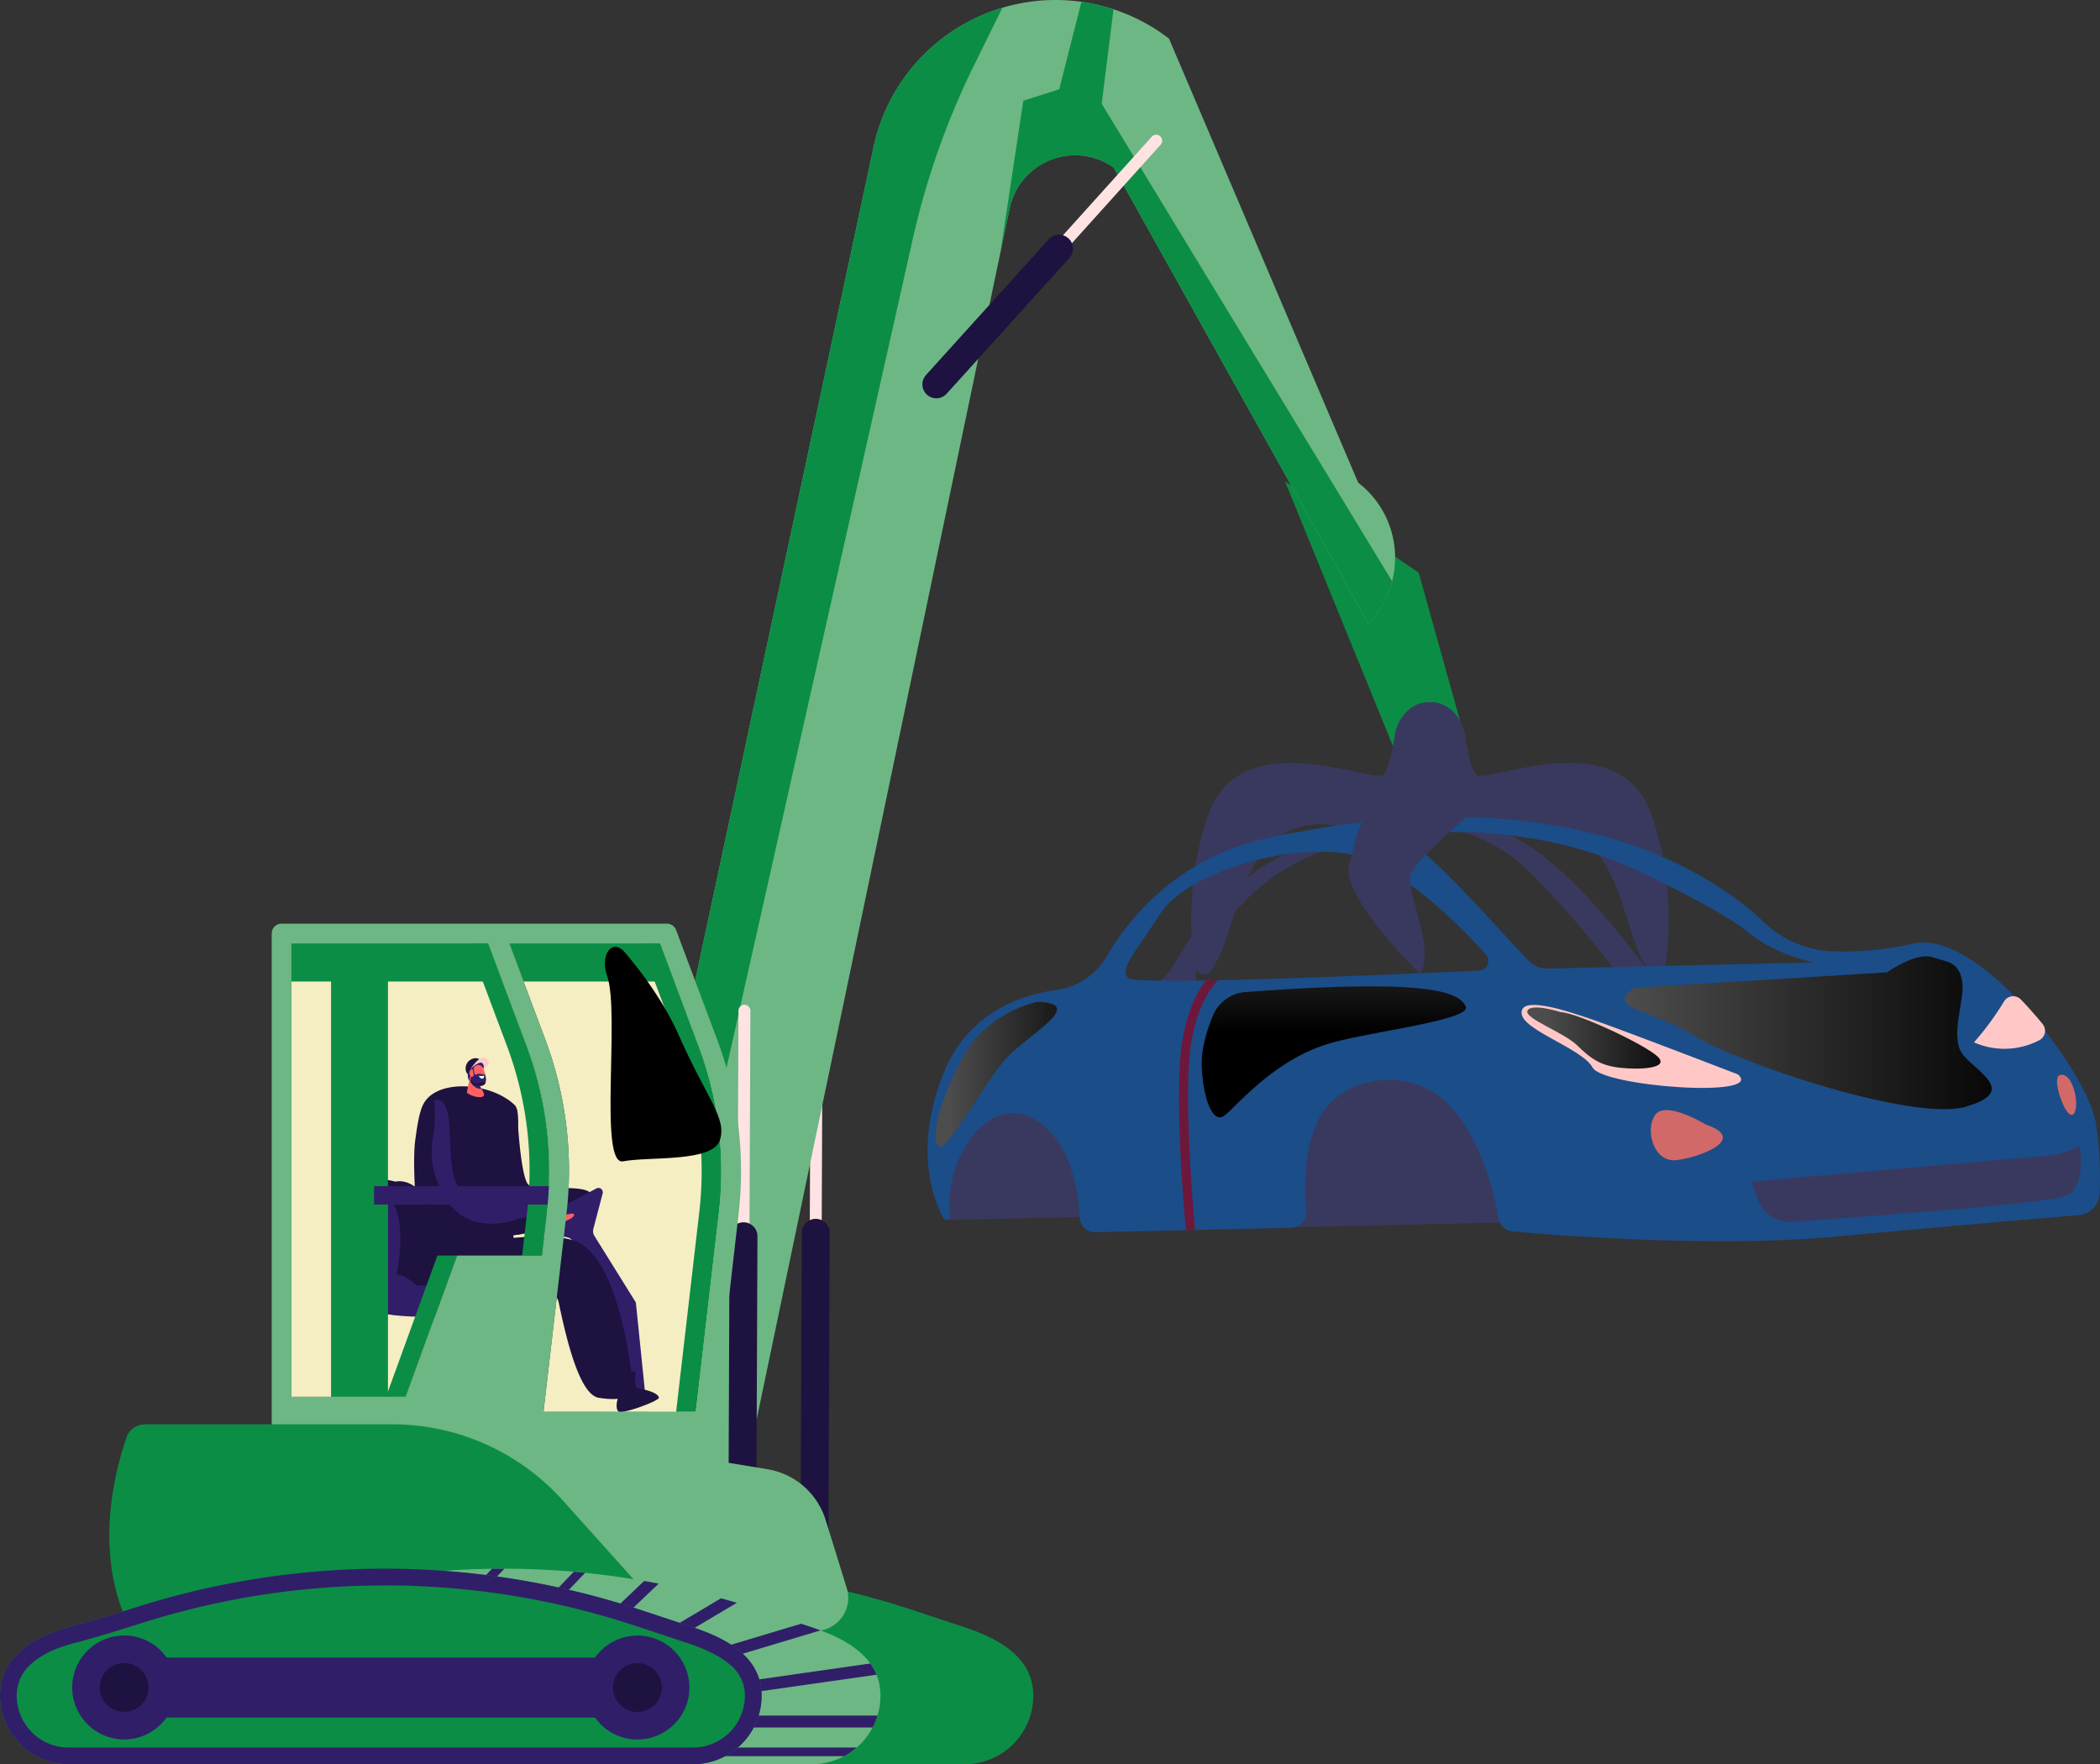<svg xmlns="http://www.w3.org/2000/svg" xmlns:xlink="http://www.w3.org/1999/xlink" width="692.904" height="582.125" viewBox="0 0 692.904 582.125"><rect x="0" y="0" width="692.904" height="582.125" fill="#333333" stroke="none"/><defs><linearGradient id="a" x1="0.114" y1="0.114" x2="1.137" y2="0.114" gradientUnits="objectBoundingBox"><stop offset="0" stop-color="#4d4d4d"/><stop offset="1"/></linearGradient><linearGradient id="b" x1="0.124" y1="-0.192" x2="1.115" y2="-0.192" xlink:href="#a"/><linearGradient id="c" x1="0.046" y1="0.275" x2="1.04" y2="0.275" xlink:href="#a"/><linearGradient id="d" x1="0.556" y1="-0.661" x2="0.563" y2="0.372" xlink:href="#a"/><linearGradient id="e" x1="-83.48" y1="1.314" x2="-81.861" y2="1.314" xlink:href="#a"/></defs><g transform="translate(0 0.005)"><g transform="translate(0 -0.005)"><path d="M1040.9,328.422l13.567,48.585-21.969,8.849L996.78,298.27Z" transform="translate(-572.794 -139.456)" fill="#0b8d45"/><path d="M944.55,471.742c10.83-29.886,54.538-9.515,57.546-12.661,1.725-1.8,2.95-7.843,3.679-12.656.985-6.522,5.729-11.32,11.277-11.314h.788c5.548-.005,10.292,4.787,11.277,11.314.729,4.819,1.949,10.851,3.679,12.656,3.008,3.147,46.716-17.224,57.546,12.661,6.97,19.237,6.3,38.426,4.946,49.666-.447,3.716-4.515,4.771-6.208,1.608l-1.528-2.854c-6.017-11.245-7.593-35-23.837-42.558-9.589-4.462-19.051-1.315-25.2,2.013a121.164,121.164,0,0,0-42.484-.176c-6.149-3.259-15.446-6.224-24.87-1.837-16.245,7.561-17.821,31.313-23.837,42.558l-1.528,2.854c-1.693,3.163-5.761,2.109-6.208-1.608-1.358-11.234-2.023-30.429,4.946-49.666Z" transform="translate(-545.647 -203.437)" fill="#39395f"/><g transform="translate(306.066 269.584)"><path d="M989.49,710.684l6.65,3.764,79.126-1.8s2.1-50.587-41.264-50.6-48.953,40.977-44.517,48.644Z" transform="translate(-874.86 -579.125)" fill="#39395f"/><path d="M785.185,714.882l1.1,4.664,56.13-1.278s-9.36-36.813-23.47-39.747-28.911,7.428-30.482,15.483-3.285,20.882-3.285,20.882Z" transform="translate(-779.924 -586.592)" fill="#39395f"/><path d="M932.147,565.21l2.231-.016c.288-.6.6-1.193.937-1.784.176-.288.357-.581.538-.868-2.321-.149-3.738-.378-4.025-.692-2.886-3.195,2.992-14.264,15.025-26.9,17.384-18.268,42.925-23.049,62.684-25.137a25.783,25.783,0,0,0,3.62-2.54,257.677,257.677,0,0,0-34.811,5.457c-30.37,6.863-46.45,28.257-53.766,41.642a23.023,23.023,0,0,1-5.351,6.56c4.313,1.411,8.594,2.939,12.922,4.281Z" transform="translate(-842.601 -506.76)" fill="#39395f"/><path d="M1087.68,508.787s20.323,4.888,31.105,15.5a312.568,312.568,0,0,1,29.518,33.986l10.606-.24s-21.558-30.322-39.544-41.275c-3.3-2.007-7.555-4.941-11.761-6.08a66.145,66.145,0,0,0-19.924-1.885Z" transform="translate(-921.361 -507.42)" fill="#39395f"/><path d="M1160.806,607.491c-2.556-17.081-38.8-64.558-60.325-59.394a101.466,101.466,0,0,1-26.132,2.529,34.46,34.46,0,0,1-22.868-9.414c-16.734-15.994-64.984-49.171-163.336-28.1-30.376,6.506-46.487,26.686-53.819,39.3a22.769,22.769,0,0,1-16.7,11c-11.9,1.608-29.747,7.672-37.654,28.911-8.578,23.044-3.434,38.8.548,46.333a1.146,1.146,0,0,0,2.151-.66c-2.039-18.965,12.454-40.572,27.634-32.111,12.363,6.89,14.781,24.077,15.2,32.6a5.07,5.07,0,0,0,5.175,4.829l64.585-1.475a5.071,5.071,0,0,0,4.936-5.5c-.639-7.337-.868-20.707,4.329-30.658,7.534-14.418,31.867-18.215,44.709-2.316,9.664,11.958,13.284,28.134,14.482,35.418a5.071,5.071,0,0,0,4.526,4.228c14.685,1.39,66.837,5.415,106.371,1.762,42.654-3.94,66-5.852,80.521-7.119a7.442,7.442,0,0,0,6.89-6.959A120.523,120.523,0,0,0,1160.806,607.491ZM957.329,556.978c-24.668,1.145-113.287,5.069-115.768,2.486-2.886-3,1.374-7.2,10.521-21.223s43.6-23.715,63.11-19.509c15.063,3.248,35.689,22.932,44.379,33.059A3.142,3.142,0,0,1,957.329,556.978Zm22.56-.671a8.266,8.266,0,0,1-6.022-2.4c-9.254-9.2-34.9-39.566-43.687-41.552,0,0,42.329-7.14,83.742,13.673,15.137,7.609,25.988,13.274,32.292,18.438,9.115,7.465,21.665,9.834,21.665,9.834l-87.991,2.007Z" transform="translate(-775.309 -506.312)" fill="#1b4d89"/><path d="M1214.734,645.646s-30.722-11.841-44.656-16.894-27.069-8.849-26.686-3.232,19.967,11.57,23.438,17.89S1224.132,653.617,1214.734,645.646Z" transform="translate(-947.406 -560.745)" fill="#ffc8c7"/><path d="M1433.674,619.069a93.732,93.732,0,0,1-9.914,13.5,24.8,24.8,0,0,0,21.633-.745,3.507,3.507,0,0,0,1.006-5.3c-2.284-2.79-4.691-5.516-7.177-8.1a3.507,3.507,0,0,0-5.543.655Z" transform="translate(-1078.499 -558.229)" fill="#ffc8c7"/><path d="M1285.855,721.88l97.7-8.562a25.919,25.919,0,0,0,9.637-2.785l.921-.474s2.561,13.7-4.7,16.607c-5.889,2.359-67.066,6.874-89.95,8.5a11.176,11.176,0,0,1-11.378-7.129l-2.231-6.15Z" transform="translate(-1014.017 -601.577)" fill="#39395f"/><path d="M813.775,620.85s-16.3,3.211-24.327,17.932-10.91,27.325-8.178,29.769,15.616-22,22.437-29.257C811.049,631.483,830.371,621.265,813.775,620.85Z" transform="translate(-777.627 -559.866)" fill="url(#a)"/><path d="M935.1,628.067c2.039-12.065,6.363-18.092,8.8-20.637q-2.053.04-4.02.075c-2.7,3.578-6.006,9.808-7.742,20.062-2.678,15.824.24,51.759,1.193,62.349l3.019-.069C935.438,679.661,932.5,643.434,935.1,628.067Z" transform="translate(-848.116 -553.591)" fill="#6d183b"/><path d="M1241.681,692.718s-12.965-7.976-16.623-3.381-.889,15.968,6.863,15.089S1255.727,697.457,1241.681,692.718Z" transform="translate(-984.847 -591.221)" fill="#d16969"/><path d="M1475.846,666.3s-1.486.788.144,6.261,4.472,9.142,5.372,4.834-1.8-12.938-5.516-11.1Z" transform="translate(-1102.562 -580.997)" fill="#d16969"/><path d="M1157.912,625.852s-9.573-3.062-10.915-.506,11.943,7.124,16.431,11.533,7.672,6.591,13.955,7.326,16.676.314,12.576-3.637S1163.811,626.214,1157.912,625.852Z" transform="translate(-949.051 -561.492)" fill="url(#b)"/><path d="M1210.552,602.99l83.279-5.074s9.542-6.735,14.924-5.021,8.556,1.475,9.866,7.63-4.579,18.955.564,24.87,17.618,11.985.538,16.884-74.845-14.28-89.594-23.5-29.444-8.583-19.578-15.792Z" transform="translate(-977.311 -546.664)" fill="url(#c)"/><path d="M959.622,613.117a12.663,12.663,0,0,0-10.792,7.827c-1.965,4.8-3.967,11.261-3.658,17.075.586,11.016,3.759,18.3,7.22,16.048s15.8-18.119,34.343-23.816c12.778-3.93,47.823-7.864,45.55-12.374-2.194-4.35-9.8-9.429-72.662-4.76Z" transform="translate(-854.715 -555.38)" fill="url(#d)"/></g><g transform="translate(264.095 330.392)"><path d="M503.469,738.152a1.964,1.964,0,0,1-1.959-1.975l.463-113.7a1.967,1.967,0,1,1,3.935.016l-.463,113.7A1.964,1.964,0,0,1,503.469,738.152Z" transform="translate(-498.581 -620.52)" fill="#ffe3e3"/><path d="M500.589,878.222a4.6,4.6,0,0,1-4.579-4.616l.463-113.7a4.6,4.6,0,0,1,9.2.037l-.463,113.7a4.6,4.6,0,0,1-4.616,4.579Z" transform="translate(-496.01 -683.552)" fill="#1e1240"/></g><path d="M190.966,1036.646H397.09a22.653,22.653,0,0,0,22.586-22.586h0c0-12.422-10.8-18.662-22.586-22.586-4.877-1.624-10.75-3.573-17.187-5.7a269.682,269.682,0,0,0-166.281-1.022c-8.945,2.838-16.889,5.229-22.655,6.725-12.022,3.125-22.586,10.164-22.586,22.586h0A22.653,22.653,0,0,0,190.966,1036.646Z" transform="translate(-78.728 -454.521)" fill="#0b8d45"/><path d="M416.945,492.217,505.394,68.773a22.048,22.048,0,0,1,12.065-15.382h0a22.057,22.057,0,0,1,22.288,1.9l84.021,150.446h0a31.211,31.211,0,0,0-3.36-46.487L557.983,12.728a61.41,61.41,0,0,0-65.676-5.857h0a61.406,61.406,0,0,0-32.032,42.718L368.44,478.7l48.511,13.513Z" transform="translate(-172.268 0.005)" fill="#6db784"/><path d="M460.27,51.85A61.406,61.406,0,0,1,492.3,9.133h0A61.109,61.109,0,0,1,503.009,4.82l-9.27,18.8a257.858,257.858,0,0,0-20.307,57.493L382.678,484.932l-14.248-3.967Z" transform="translate(-172.263 -2.251)" fill="#0b8d45"/><g transform="translate(240.263 331.537)"><path d="M458.719,740.3a1.964,1.964,0,0,1-1.959-1.975l.463-113.7a1.967,1.967,0,1,1,3.935.016l-.463,113.7A1.964,1.964,0,0,1,458.719,740.3Z" transform="translate(-453.826 -622.67)" fill="#ffe3e3"/><path d="M455.829,880.362a4.6,4.6,0,0,1-4.579-4.616l.463-113.7a4.6,4.6,0,0,1,9.2.037l-.463,113.7A4.6,4.6,0,0,1,455.829,880.362Z" transform="translate(-451.25 -685.697)" fill="#1e1240"/></g><g transform="translate(89.652 304.777)"><path d="M258.226,618.526a117.354,117.354,0,0,1,6.677,54.336l-1.693,14.743H235.246l-16.953,46.62H180.57V584.61h64.936l12.72,33.911Zm5.527,120.646,7.609-65.57a123.32,123.32,0,0,0-7.049-57.36L252.449,584.61h49.772L315.006,618.7a117.352,117.352,0,0,1,6.677,54.335l-7.672,66.134H263.753Z" transform="translate(-174.08 -578.114)" fill="#f5eec2"/><g transform="translate(28.965 44.249)"><path d="M310.741,687.565s1.012,21.862,3.7,24.71,21.7-1.086,20.957,4.276-11.772,6.2-22.948,4.776-14.253-7.459-11.959-17.858a28.165,28.165,0,0,1,10.249-15.909Z" transform="translate(-258.78 -670.499)" fill="#1e1240"/><path d="M264.65,765.835l-11.059-.192s-3.716-3.621-6.64-3.621c0,0,3.716-16.463-1.592-24.37s-10.622-6.256-10.622-6.256c-9.264-2.236-11.948,0-11.948,0s6.469,21.468,7.039,25.781a20.071,20.071,0,0,0,6.352,11.325,3.574,3.574,0,0,0,2,.825,11.963,11.963,0,0,0,1.336,4.217c2.923,3.621,32.926,2.306,32.926,2.306v-.213c0-5.362-3.472-9.728-7.795-9.8Z" transform="translate(-222.785 -690.531)" fill="#1e1240"/><path d="M329.178,747.656l21.148-11.33a1.442,1.442,0,0,1,2.076,1.635l-3.072,11.719a2.947,2.947,0,0,0,.346,2.295l13.678,21.979,2.966,28.975-15.478,2.465-7.827-50.523a2.932,2.932,0,0,0-2.353-2.433l-11.075-2.092a1.443,1.443,0,0,1-.415-2.689Z" transform="translate(-272.169 -693.218)" fill="#311e69"/><path d="M289.98,724.792c-2.146-5.628-1.32-21.143-1.32-21.143s4.291-21.276,1.177-24.269c-7.774-7.475-25.381-8.769-30.014-.564-1.581,2.8-2.263,8.247-2.806,12.118-1.289,9.206,1.219,34.172,1.219,34.172A64.562,64.562,0,0,0,289.98,724.792Z" transform="translate(-238.616 -663.783)" fill="#1e1240"/><path d="M382.091,859.016c.149-.479-.708-3.818-.724-4.169a3.715,3.715,0,0,1,1.773-3.168c.692-.484,3.924-2.279,4.611-1.832.612.4-.383,4.542.65,5.356.453.351,6.517.99,7.332,3.2.378,1.033-10.8,5.138-13.018,4.76-1.155-.2-1.107-2.572-.623-4.153Z" transform="translate(-296.927 -746.345)" fill="#1e1240"/><path d="M336.612,748.126a6.757,6.757,0,0,1,2.811-1.32c2.055-.277,3.493.149,2.8.964s-.884,1.858.1,2.172,4.063-1.065,3.818.144-4.4,2.848-6.6,2.667-6.549-2.529-2.923-4.627Z" transform="translate(-275.355 -698.16)" fill="#ff6161"/><path d="M222.78,732.145s1.858,38.527,4.781,42.148,32.926,2.305,32.926,2.305v-.213c0-5.362-3.471-9.728-7.795-9.8l-11.059-.192s-3.716-3.621-6.64-3.621c0,0,3.716-16.463-1.592-24.37S222.78,732.145,222.78,732.145Z" transform="translate(-222.78 -691.278)" fill="#311e69"/><path d="M265.426,760.688a5.4,5.4,0,0,0-6.48,3.983c-1.374,5.41-1.762,13.769,6.8,18.209,9.413,4.883,24.551,1.15,32.644-1.464a5.22,5.22,0,0,1,6.687,3.988c2.311,11,6.672,30.354,13.21,31.393,8.679,1.379,11.73-.815,11.245-4.606s-4.015-37.974-17.033-46.157c-7.582-4.765-29.5-1.1-29.5-1.1l-17.587-4.254Z" transform="translate(-239.336 -704.62)" fill="#1e1240"/><g transform="translate(35.01)"><path d="M294.207,658.038s-.261-2.332-2.417-2.279a3.4,3.4,0,0,0-3.019,4.621c.926,1.592,2,.99,2.982.277a17.752,17.752,0,0,0,2.455-2.62Z" transform="translate(-288.533 -655.63)" fill="#1e1240"/><path d="M291.49,659.283s2.007-3.083,3.455-3.6c1.981-.708,2.843,1.012,2.54,1.89a6.855,6.855,0,0,1-2.779,2.737,14.687,14.687,0,0,1-3.216-1.028Z" transform="translate(-289.916 -655.516)" fill="#ffcbca"/><path d="M294.986,660.43s.607-.639-.266-1.688-4.579,2.044-4.749,3.152a3.888,3.888,0,0,0,.4,2.625S294.879,662.352,294.986,660.43Z" transform="translate(-289.178 -656.925)" fill="#311e69"/><path d="M290.471,666.34l-1.161,5.607c.085.756,4.425,2.359,5.5,1.251.314-.325.128-1.038-.3-1.784l-2.492-4.041-1.555-1.033Z" transform="translate(-288.896 -660.577)" fill="#ff6161"/><path d="M293.578,669.7c-.852-.042-2.018-.122-2.018-.122a3.625,3.625,0,0,0,1.523,2.178,3.522,3.522,0,0,0,2.119.586Z" transform="translate(-289.948 -662.092)" fill="#311e69"/><path d="M292.382,661.436l-.809,3.072a1.943,1.943,0,0,0,1.507,2.247,5.369,5.369,0,0,0,2.375-.043c.857-.154,1.251-1.006,1.182-2.14a10.494,10.494,0,0,0-.889-3.487c-.7-1.581-2.694-1.613-3.37.351Z" transform="translate(-289.94 -657.579)" fill="#ff6161"/><path d="M291.566,665.276l.809-3.072a2.792,2.792,0,0,1,.3-.634,6.577,6.577,0,0,0,.24,2.124c.453.538.394.021,1.4-.069a6.17,6.17,0,0,1,2.125.373,9.512,9.512,0,0,1,.192,1.337c.064,1.129-.33,1.986-1.182,2.14a5.293,5.293,0,0,1-2.375.043,1.936,1.936,0,0,1-1.507-2.247Z" transform="translate(-289.938 -658.347)" fill="#311e69"/><path d="M296.75,666.648a5.291,5.291,0,0,0,1.725-.048s.064.655-.32.905S297.032,667.42,296.75,666.648Z" transform="translate(-292.375 -660.699)" fill="#fff"/><path d="M295.646,669.539c-.974-.138-1.624,1.368-3.418.085a2.525,2.525,0,0,1-.65-1.214l-.016.069a1.943,1.943,0,0,0,1.507,2.247,5.367,5.367,0,0,0,2.375-.042,1.343,1.343,0,0,0,1.049-.969,4.623,4.623,0,0,1-.847-.17Z" transform="translate(-289.935 -661.545)" fill="#1e1240"/><path d="M292.259,663.909a3.059,3.059,0,0,1-.091-.58c-.021-.373-.144-.926-.682-.618-.783.447-.687,2.263.245,2.359.692.075.655-.681.522-1.161Z" transform="translate(-289.668 -658.838)" fill="#ff6161"/></g><path d="M265.422,681.558c7.087.868,1.395,23.065,7.651,29.55,5.766,5.974,22.346,3.908,27.809,6.272,1.874.809,1.88,3.072,1.214,4.361-2.6,5.031-26.1,7.923-35.647-.8-10.1-9.222-9.541-40.423-1.033-39.385Z" transform="translate(-239.694 -667.68)" fill="#311e69"/><path d="M264.292,681.685a45.8,45.8,0,0,1-.266,11.911c-1.2,6.789-.138,12.459,2.433,17.086s2.156,5.047,5.761,8.146,9.137,4.116,13.662,3.525,7.965-2.433,11.655-2.268c3.03.138,4.675-1.193,4.968-.048a3.777,3.777,0,0,1-.4,1.768c-2.6,5.032-26.1,7.923-35.647-.8-9.627-8.791-9.568-37.564-2.172-39.326Z" transform="translate(-239.699 -667.749)" fill="#1e1240"/></g><g transform="translate(37.718 6.501)"><path d="M303.05,618.531,290.33,584.62h6.5l12.72,33.911a117.352,117.352,0,0,1,6.677,54.335l-1.693,14.743h-6.5l1.693-14.743A117.354,117.354,0,0,0,303.05,618.531Z" transform="translate(-263.117 -584.62)" fill="#0b8d45"/><path d="M409.634,618.707,396.85,584.62h6.5l12.784,34.087a117.354,117.354,0,0,1,6.677,54.335l-7.672,66.134h-6.5l7.673-66.134A117.353,117.353,0,0,0,409.634,618.707Z" transform="translate(-312.921 -584.62)" fill="#0b8d45"/><path d="M262.674,778.05l-16.953,46.62h-6.5l16.953-46.62Z" transform="translate(-239.22 -675.06)" fill="#0b8d45"/></g><g transform="translate(6.496 6.501)"><path d="M365.348,584.62l4.712,12.571H320.287L315.57,584.62Z" transform="translate(-243.696 -584.62)" fill="#0b8d45"/><path d="M180.58,584.62h64.936l4.717,12.571H180.58Z" transform="translate(-180.58 -584.62)" fill="#0b8d45"/></g><rect width="18.774" height="143.327" transform="translate(38.357 156.111) rotate(180)" fill="#0b8d45"/><rect width="60.613" height="6.07" transform="translate(94.396 92.671) rotate(180)" fill="#311e69"/><path d="M168.38,575.663V742.37a3.247,3.247,0,0,0,3.248,3.248H310.643a3.249,3.249,0,0,0,3.227-2.88l8.567-74.664a123.319,123.319,0,0,0-7.049-57.36l-13.572-36.2a3.248,3.248,0,0,0-3.04-2.109H171.628a3.247,3.247,0,0,0-3.248,3.248Zm84.152,37.164a117.353,117.353,0,0,1,6.677,54.335l-1.693,14.743H229.552L212.6,728.527H174.876V578.911h64.936l12.72,33.911Zm5.527,120.646,7.609-65.57a123.319,123.319,0,0,0-7.05-57.36l-11.863-31.632h49.772L309.312,613a117.354,117.354,0,0,1,6.677,54.335l-7.672,66.134H258.059Z" transform="translate(-168.38 -572.41)" fill="#6db784"/><path d="M375.59,596.372c-2.513-7.044,1.746-12.624,5.894-7.742,5.676,6.682,12.965,16.49,17.89,27.628,9.142,20.675,15.893,27.155,13.359,34.422S389.12,655.9,380.9,657.538s-1.012-49.107-5.314-61.172Z" transform="translate(-264.912 -579.131)" fill="url(#e)"/></g><path d="M181.43,882.65h60.757a70.782,70.782,0,0,1,11.522.943l84.317,13.859a24.243,24.243,0,0,1,19.221,16.74l6.975,22.48a10.909,10.909,0,0,1-10.414,14.142H309.152L181.43,882.655Z" transform="translate(-84.829 -412.689)" fill="#6db784"/><path d="M256,950.808l-38.639-43.058a75.585,75.585,0,0,0-56.252-25.1H79.472a6.376,6.376,0,0,0-6.017,4.265c-3.722,10.617-11.506,39.172,1.64,63.9H256Z" transform="translate(-31.68 -412.689)" fill="#0b8d45"/><path d="M659.482,51.35,759.5,215.789a30.971,30.971,0,0,1-7.837,13.961h0L667.639,79.3a22.057,22.057,0,0,0-22.288-1.9h0a22.128,22.128,0,0,0-3.381,2.013A33.609,33.609,0,0,1,643.983,68.5c3.4-8.833,15.5-17.15,15.5-17.15Z" transform="translate(-300.16 -24.006)" fill="#0b8d45"/><path d="M627.535,33.753l11.847-3.77L646.7,1.13a62.081,62.081,0,0,1,10.59,2.455l-4.446,35.551-15.079,2.817-.809,11.176c-.634.234-1.267.5-1.885.793h0A22.069,22.069,0,0,0,623,69.3L619.99,83.733h0l7.539-49.98Z" transform="translate(-289.883 -0.525)" fill="#0b8d45"/><path d="M1082.3,493.7s-23.156,18.864-25.429,24.572,8.056,24.146,2.977,33.315c0,0-26.361-25.525-23.459-36.057s3.386-18.5,13.364-21.83,32.553,0,32.553,0Z" transform="translate(-591.207 -230.141)" fill="#39395f"/><path d="M96.246,1036.646H302.37a22.653,22.653,0,0,0,22.586-22.586h0c0-12.422-10.8-18.662-22.586-22.586-4.877-1.624-10.75-3.573-17.187-5.7A269.682,269.682,0,0,0,118.9,984.749c-8.945,2.838-16.889,5.229-22.655,6.725C84.224,994.6,73.66,1001.638,73.66,1014.06h0a22.653,22.653,0,0,0,22.586,22.586Z" transform="translate(-34.44 -454.521)" fill="#6db784"/><g transform="translate(129.713 517.596)"><path d="M467.332,1030.87a18.165,18.165,0,0,1,2.039,3.69l-83.5,11.911-.554-3.9,82.017-11.7Z" transform="translate(-309.873 -999.587)" fill="#311e69"/><path d="M384.98,1067.08v-3.94h84.573a22.229,22.229,0,0,1-1.624,3.94Z" transform="translate(-309.714 -1014.675)" fill="#311e69"/><path d="M376.44,1082.95h82.235a22.574,22.574,0,0,1-4.11,2.838H376.44Z" transform="translate(-305.721 -1023.938)" fill="#311e69"/><path d="M368.438,1030.654l-.948-3.152,2.305-1.368,66.358-19.914c1.251.416,2.455.815,3.6,1.2q1.422.471,2.817.99l-74.132,22.245Z" transform="translate(-301.537 -988.062)" fill="#311e69"/><path d="M354.143,1023.792l-2.013-3.386,50.427-29.966q2.6.719,5.2,1.5l-45.135,26.819-2.305,1.368Z" transform="translate(-294.355 -980.684)" fill="#311e69"/><path d="M328.2,1019.888l-2.715-2.854,39.246-37.324q2.4.423,4.787.884l-41.323,39.3Z" transform="translate(-281.894 -975.667)" fill="#311e69"/><path d="M290.8,1013.139l-2.3-1.869,35.711-37.26q1.877.16,3.754.351Z" transform="translate(-264.604 -973.002)" fill="#311e69"/><path d="M245.92,1008.052l-2.3-1.869,32.628-34.044c1.368-.021,2.742-.027,4.11-.021l-34.438,35.929Z" transform="translate(-243.62 -972.116)" fill="#311e69"/></g><path d="M22.586,1036.646H228.71A22.653,22.653,0,0,0,251.3,1014.06h0c0-12.422-10.8-18.662-22.586-22.586-4.877-1.624-10.75-3.573-17.187-5.7a269.682,269.682,0,0,0-166.281-1.022c-8.945,2.838-16.889,5.229-22.655,6.725C10.564,994.6,0,1001.638,0,1014.06H0A22.653,22.653,0,0,0,22.586,1036.646Z" transform="translate(0 -454.521)" fill="#0b8d45"/><path d="M126.822,977.626h0A263.519,263.519,0,0,1,209.792,991c6.8,2.252,12.576,4.169,17.177,5.7,6.23,2.071,10.761,4.377,13.849,7.05a12.894,12.894,0,0,1,4.962,10.308,17.143,17.143,0,0,1-17.07,17.07H22.586a17.143,17.143,0,0,1-17.07-17.07,13.679,13.679,0,0,1,4.946-10.665c3.168-2.833,7.843-5.106,13.513-6.581,5.426-1.411,13.141-3.7,22.938-6.8a263.959,263.959,0,0,1,79.909-12.368h0Zm0-5.516a269.906,269.906,0,0,0-81.58,12.629c-8.945,2.838-16.889,5.229-22.655,6.725C10.564,994.59,0,1001.629,0,1014.05a22.653,22.653,0,0,0,22.586,22.586H228.71A22.653,22.653,0,0,0,251.3,1014.05c0-12.422-10.8-18.662-22.586-22.586-4.877-1.624-10.75-3.573-17.187-5.7a269.553,269.553,0,0,0-84.706-13.652h0Z" transform="translate(0 -454.517)" fill="#311e69"/><rect width="153.785" height="19.785" transform="translate(202.817 566.711) rotate(180)" fill="#311e69"/><g transform="translate(187.918 534.407)"><circle cx="17.15" cy="17.15" r="17.15" transform="translate(0 31.689) rotate(-67.5)" fill="#311e69"/><circle cx="8.061" cy="8.061" r="8.061" transform="translate(11.875 26.77) rotate(-67.5)" fill="#1e1240"/></g><g transform="translate(20.342 536.156)"><circle cx="17.15" cy="17.15" r="17.15" transform="translate(0 33.383) rotate(-76.72)" fill="#311e69"/><circle cx="8.061" cy="8.061" r="8.061" transform="translate(10.933 26.625) rotate(-76.72)" fill="#1e1240"/></g><g transform="translate(304.348 44.497)"><path d="M604.078,151.6a1.965,1.965,0,0,1-.144-2.779l58.2-64.606a1.972,1.972,0,1,1,2.928,2.641l-58.2,64.606a1.965,1.965,0,0,1-2.779.144Z" transform="translate(-586.486 -83.566)" fill="#ffe3e3"/><path d="M573.127,198.12a4.6,4.6,0,0,1-.335-6.49l40.63-44.933a4.6,4.6,0,0,1,6.826,6.155l-40.63,44.933A4.6,4.6,0,0,1,573.127,198.12Z" transform="translate(-571.61 -112.374)" fill="#1e1240"/></g></g></g></svg>